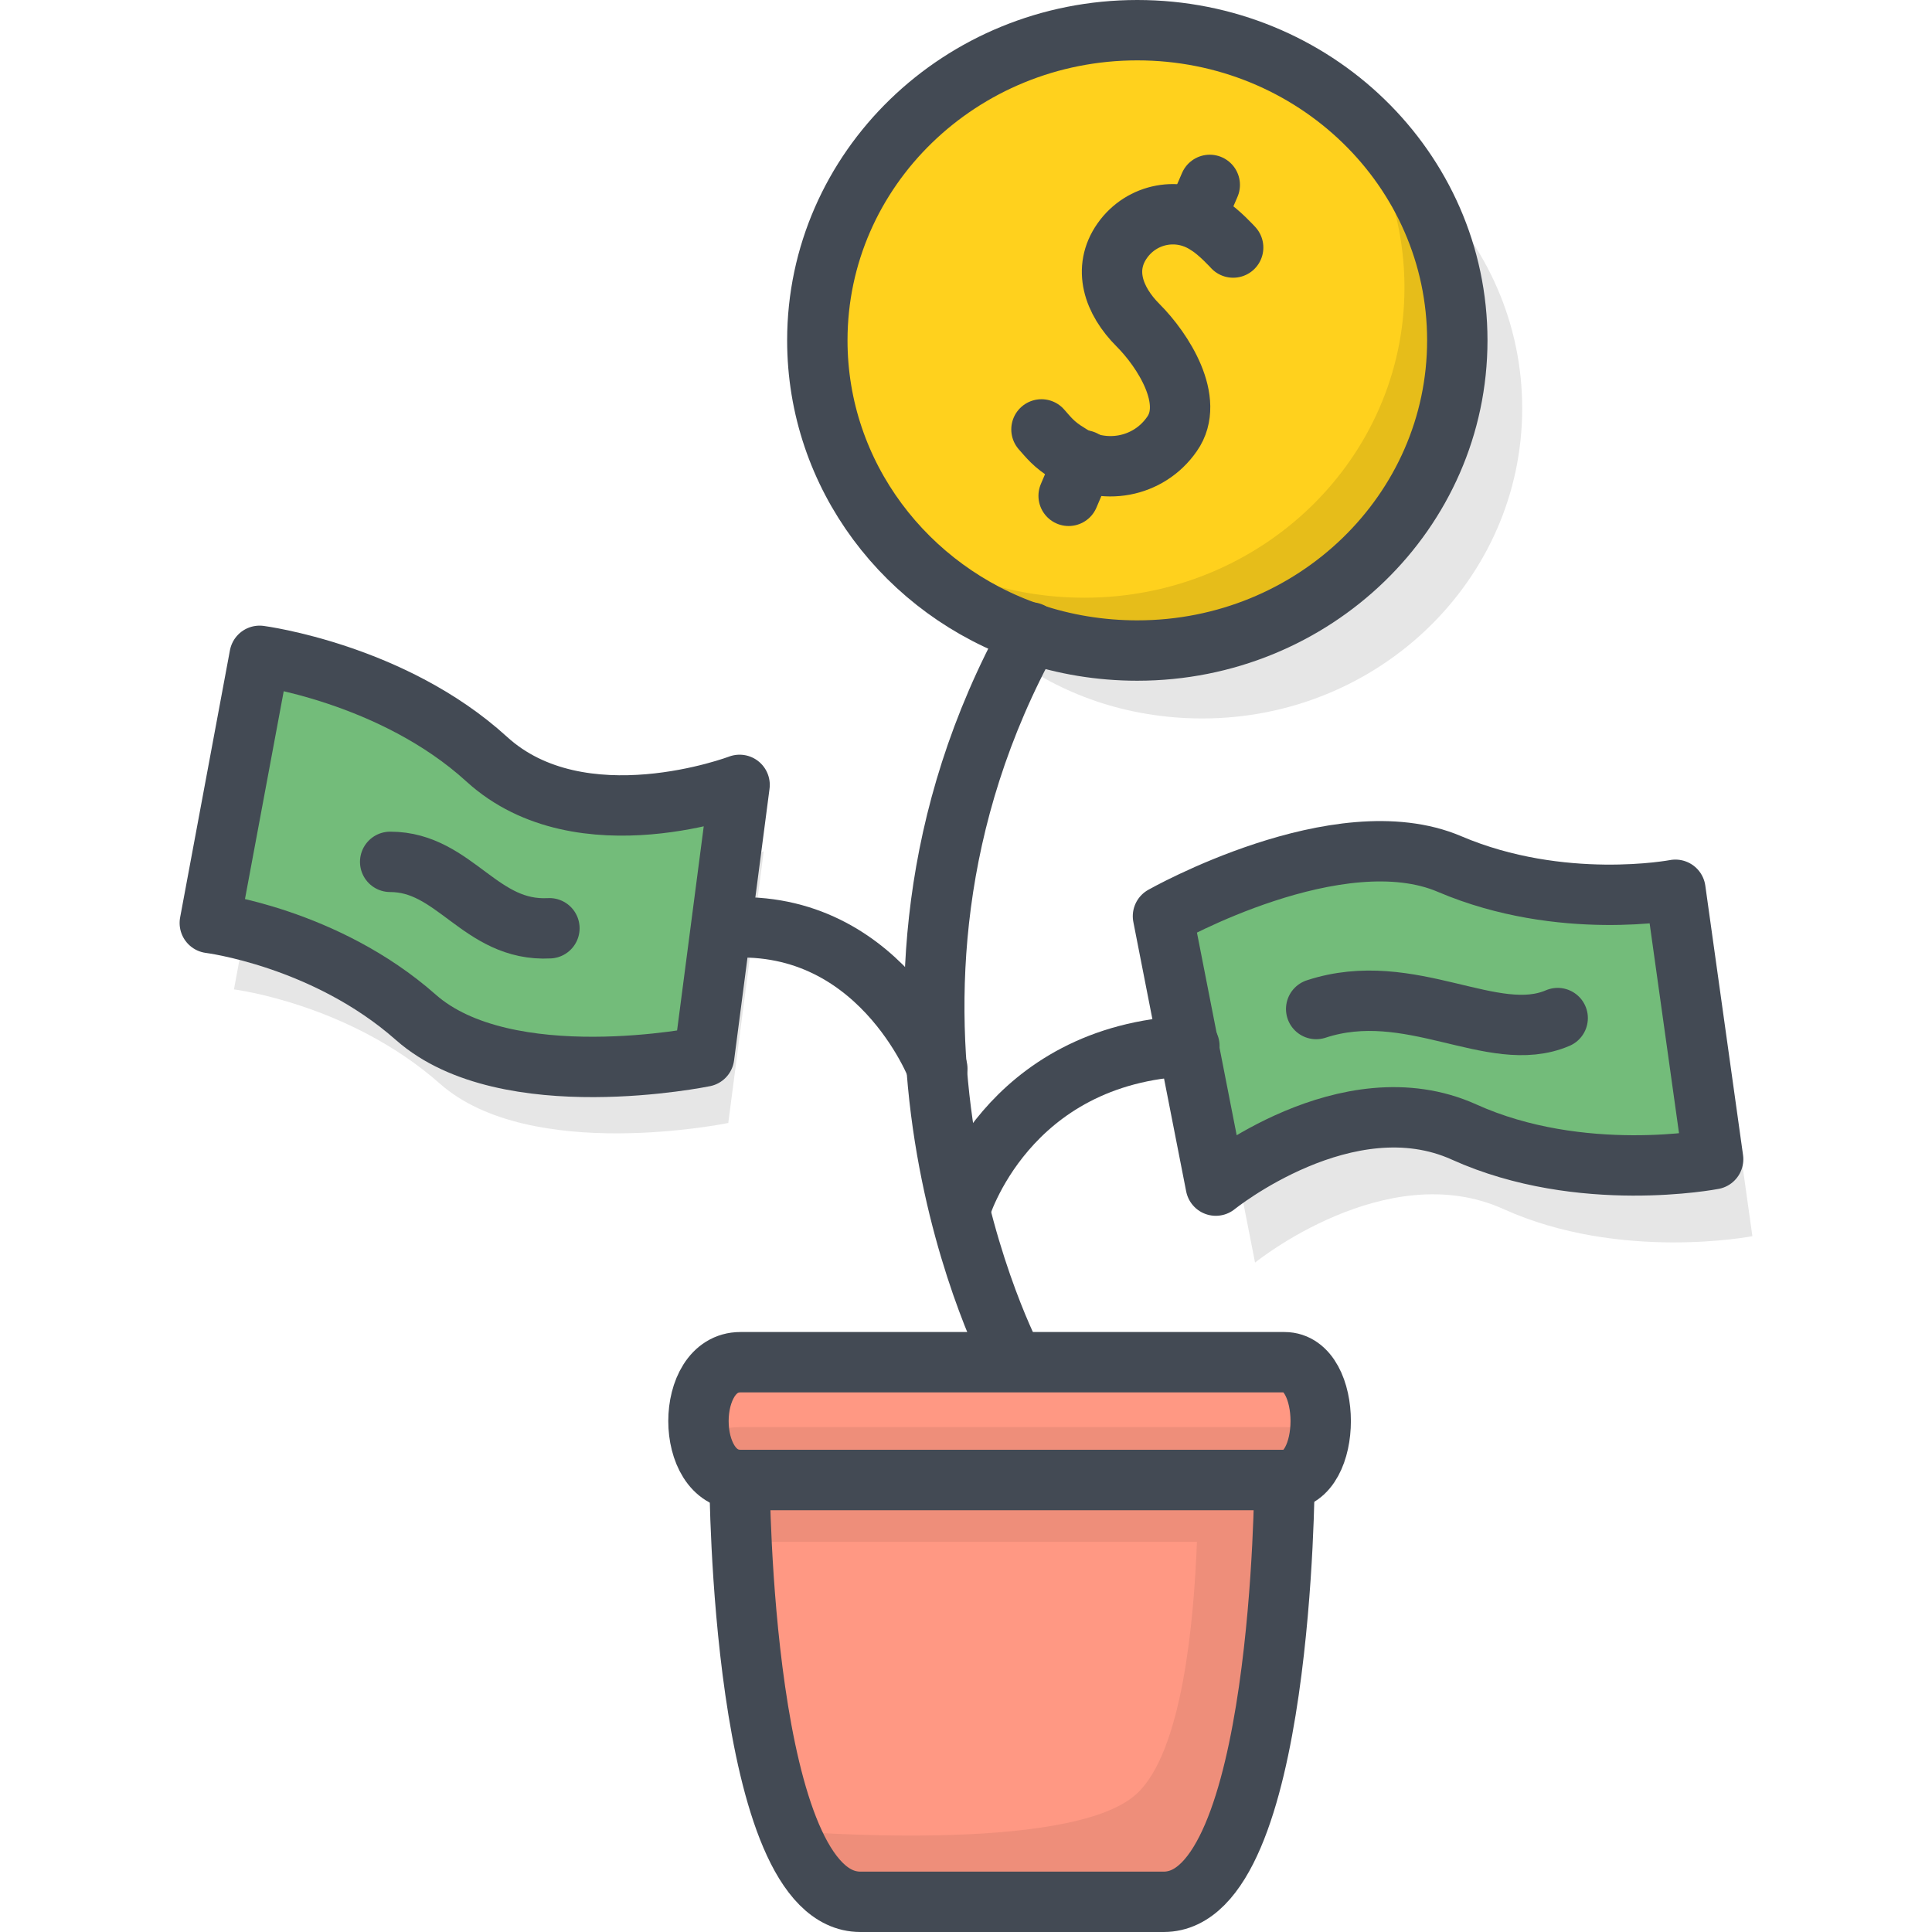 <?xml version="1.0" encoding="utf-8"?>
<!-- Generator: Adobe Illustrator 22.1.0, SVG Export Plug-In . SVG Version: 6.00 Build 0)  -->
<svg version="1.1" id="Layer_1" xmlns="http://www.w3.org/2000/svg" xmlns:xlink="http://www.w3.org/1999/xlink" x="0px" y="0px"
	 viewBox="0 0 256 256" style="enable-background:new 0 0 256 256;" xml:space="preserve">
<style type="text/css">
	.st0{fill:#FF9883;}
	.st1{fill:#FFFFFF;}
	.st2{opacity:5.000000e-02;}
	.st3{fill:#538FF4;}
	.st4{fill:#1AAC60;}
	.st5{opacity:0.1;}
	.st6{fill:none;stroke:#434A54;stroke-width:8;stroke-linecap:round;stroke-linejoin:round;stroke-miterlimit:10;}
	.st7{opacity:0.15;}
	.st8{fill:#70716A;}
	.st9{fill:#00CEFF;}
	.st10{fill:#F4D864;}
	.st11{opacity:7.000000e-02;}
	.st12{fill:#434A54;stroke:#434A54;stroke-miterlimit:10;}
	.st13{fill:#434A54;stroke:#434A54;stroke-width:8;stroke-linecap:round;stroke-linejoin:round;stroke-miterlimit:10;}
	.st14{fill:#D5D5D5;}
	.st15{fill:#FFAD76;}
	.st16{opacity:0.15;fill:none;stroke:#434A54;stroke-width:8;stroke-linecap:round;stroke-linejoin:round;stroke-miterlimit:10;}
	.st17{fill:#73BC7A;}
	.st18{fill:#DB5F4B;}
	.st19{fill:#FFD11D;}
	.st20{fill:#F9D49D;}
	.st21{fill:#AF8052;}
	.st22{fill:#BFE6F8;}
	.st23{fill:#D86464;}
	.st24{fill:#EF9354;}
	.st25{fill:#D37F46;}
	.st26{fill:#F3B220;}
	.st27{fill:none;stroke:#01A8EE;stroke-linecap:round;stroke-linejoin:round;stroke-miterlimit:10;}
	.st28{fill:#F4DED3;}
	.st29{fill:#D1B9AC;}
	.st30{fill:none;}
	.st31{fill:none;stroke:#FFFFFF;stroke-width:8;stroke-linecap:round;stroke-linejoin:round;stroke-miterlimit:10;}
	.st32{fill:#E0E0E0;}
	.st33{fill:none;stroke:#434A54;stroke-width:8;stroke-linecap:round;stroke-linejoin:round;}
	.st34{fill:none;stroke:#434A54;stroke-width:8;stroke-linecap:round;stroke-linejoin:round;stroke-dasharray:15.83,15.83;}
	.st35{fill:none;stroke:#434A54;stroke-width:8;stroke-linecap:round;stroke-linejoin:round;stroke-dasharray:15.65,15.65;}
	.st36{fill:none;stroke:#434A54;stroke-width:8;stroke-linecap:round;stroke-linejoin:round;stroke-dasharray:18.143,18.143;}
	.st37{fill:none;stroke:#434A54;stroke-width:8;stroke-linecap:round;stroke-linejoin:round;stroke-dasharray:12.937,12.937;}
	.st38{opacity:0.1;fill:none;stroke:#434A54;stroke-width:8;stroke-linecap:round;stroke-linejoin:round;stroke-miterlimit:10;}
	.st39{opacity:0.15;fill:none;stroke:#000000;stroke-width:8;stroke-linecap:round;stroke-linejoin:round;stroke-miterlimit:10;}
	.st40{fill:#00C2E2;}
	.st41{fill:#D1D1D1;}
	.st42{fill:#A0642E;}
	
		.st43{opacity:7.000000e-02;fill:#434A54;stroke:#434A54;stroke-width:8;stroke-linecap:round;stroke-linejoin:round;stroke-miterlimit:10;}
	.st44{fill:none;stroke:#434A54;stroke-width:8;stroke-linecap:round;stroke-linejoin:round;stroke-dasharray:11.806,11.806;}
	.st45{opacity:0.2;}
	.st46{opacity:7.000000e-02;fill:#231F20;}
	.st47{opacity:0.1;fill:#231F20;}
	.st48{opacity:0.8;}
	.st49{fill:#7F7F7A;}
	.st50{fill:#92D392;}
	.st51{fill:#EAEAEA;}
	.st52{fill:#434A54;}
	.st53{opacity:0.15;fill:#231F20;}
</style>
<g>
	<path class="st5" d="M201.7,54.1c0,22.7-19,41.1-42.4,41.1c-4.9,0-9.7-0.8-14.1-2.3C128.8,87.3,117,72,117,54.1
		c0-22.7,19-41.1,42.4-41.1S201.7,31.5,201.7,54.1z"/>
	<path class="st5" d="M227.2,128.1c0,0-15.1,2.9-29.9-3.4c-14.7-6.3-38,6.9-38,6.9l7,35.7c0,0,17.4-14.1,32.9-7.1s33,3.6,33,3.6
		L227.2,128.1z"/>
	<path class="st5" d="M31,131.1c0,0,15.3,1.9,27.3,12.5c12,10.6,38.2,5.2,38.2,5.2l4.7-36c0,0-21,8-33.5-3.4S37.6,95.7,37.6,95.7
		L31,131.1z"/>
	<path class="st0" d="M170.2,196.1c0,0-0.2,55.9-16,55.9H114c-15.8,0-16-55.9-16-55.9H170.2z"/>
	<path class="st0" d="M170.2,196.1H98.1c-7.4,0-7.4-15.6,0-15.6h72.1C176.6,180.5,176.6,196.1,170.2,196.1z"/>
	<path class="st11" d="M170.2,196.1c0,0,0,0.5,0,1.4c0,1.6-0.1,4.2-0.2,6.7h-0.1c-0.8,15.5-3.7,47.9-15.7,47.9H114
		c-4.1,0-7.2-3.8-9.5-9.5c0,0,37.3,3.2,46.1-4.9c6.1-5.6,7.6-23,8-33.4H98.3c-0.2-4.2-0.2-8.1-0.2-8.1H170.2z"/>
	<path class="st11" d="M170.2,196.1H98.1c-7.4,0-7.4-7,0-7h72.1C176.6,189,176.6,196.1,170.2,196.1z"/>
	<path class="st19" d="M193.1,45.1c0,22.7-19,41.1-42.4,41.1c-4.9,0-9.7-0.8-14.1-2.3c-16.5-5.6-28.3-20.9-28.3-38.8
		c0-22.7,19-41.1,42.4-41.1S193.1,22.4,193.1,45.1z"/>
	<path class="st17" d="M222,117.9c0,0-15.1,2.9-29.9-3.4c-14.7-6.3-38,6.9-38,6.9l7,35.7c0,0,17.4-14.1,32.9-7.1s33,3.6,33,3.6
		L222,117.9z"/>
	<path class="st17" d="M27.8,122.3c0,0,15.3,1.9,27.3,12.5s38.2,5.2,38.2,5.2l4.7-36c0,0-21,8-33.5-3.4S34.4,86.9,34.4,86.9
		L27.8,122.3z"/>
	<path class="st5" d="M193.1,45.1c0,22.7-19,41.1-42.4,41.1c-4.9,0-9.7-0.8-14.1-2.3c-7.9-2.7-14.6-7.6-19.6-13.8
		c3.7,2.9,8,5.2,12.6,6.8c4.4,1.5,9.1,2.3,14.1,2.3c23.4,0,42.4-18.4,42.4-41.1c0-9.3-3.2-18-8.6-24.9
		C187,20.7,193.1,32.2,193.1,45.1z"/>
	<g>
		<path class="st6" d="M163.4,32.8c0,0-1.9-2.1-3.4-3c-3.7-2.5-8.7-1.6-11.3,2.1s-1.2,7.9,2.1,11.2c3.3,3.3,7.6,10,4.5,14.4
			c-3.1,4.5-9.2,5.6-13.7,2.6c-2-1.2-2.7-2.2-3.6-3.2"/>
		<line class="st6" x1="158.4" y1="28.9" x2="160.3" y2="24.5"/>
		<line class="st6" x1="143.6" y1="61" x2="141.6" y2="65.7"/>
	</g>
	<path class="st6" d="M170.2,196.1c0,0-0.2,55.9-16,55.9H114c-15.8,0-16-55.9-16-55.9H170.2z"/>
	<path class="st6" d="M170.2,196.1H98.1c-7.4,0-7.4-15.6,0-15.6h72.1C176.6,180.5,176.6,196.1,170.2,196.1z"/>
	<path class="st6" d="M134.3,180.4c0,0-25.1-47.1,2.3-96.6"/>
	<path class="st6" d="M124.2,141.6c0,0-7.8-20.5-28.6-18.6"/>
	<path class="st6" d="M127.2,160.3c0,0,6-20.7,30.4-21.7"/>
	<path class="st6" d="M193.1,45.1c0,22.7-19,41.1-42.4,41.1c-4.9,0-9.7-0.8-14.1-2.3c-16.5-5.6-28.3-20.9-28.3-38.8
		c0-22.7,19-41.1,42.4-41.1S193.1,22.4,193.1,45.1z"/>
	<path class="st6" d="M222,117.9c0,0-15.1,2.9-29.9-3.4c-14.7-6.3-38,6.9-38,6.9l7,35.7c0,0,17.4-14.1,32.9-7.1s33,3.6,33,3.6
		L222,117.9z"/>
	<path class="st6" d="M27.8,122.3c0,0,15.3,1.9,27.3,12.5s38.2,5.2,38.2,5.2l4.7-36c0,0-21,8-33.5-3.4S34.4,86.9,34.4,86.9
		L27.8,122.3z"/>
	<path class="st6" d="M51.7,114.2c8.6,0,11.9,9.3,21.1,8.8"/>
	<path class="st6" d="M174.4,133.7c12.5-4.1,23.4,4.9,32,1.2"/>
</g>
</svg>
